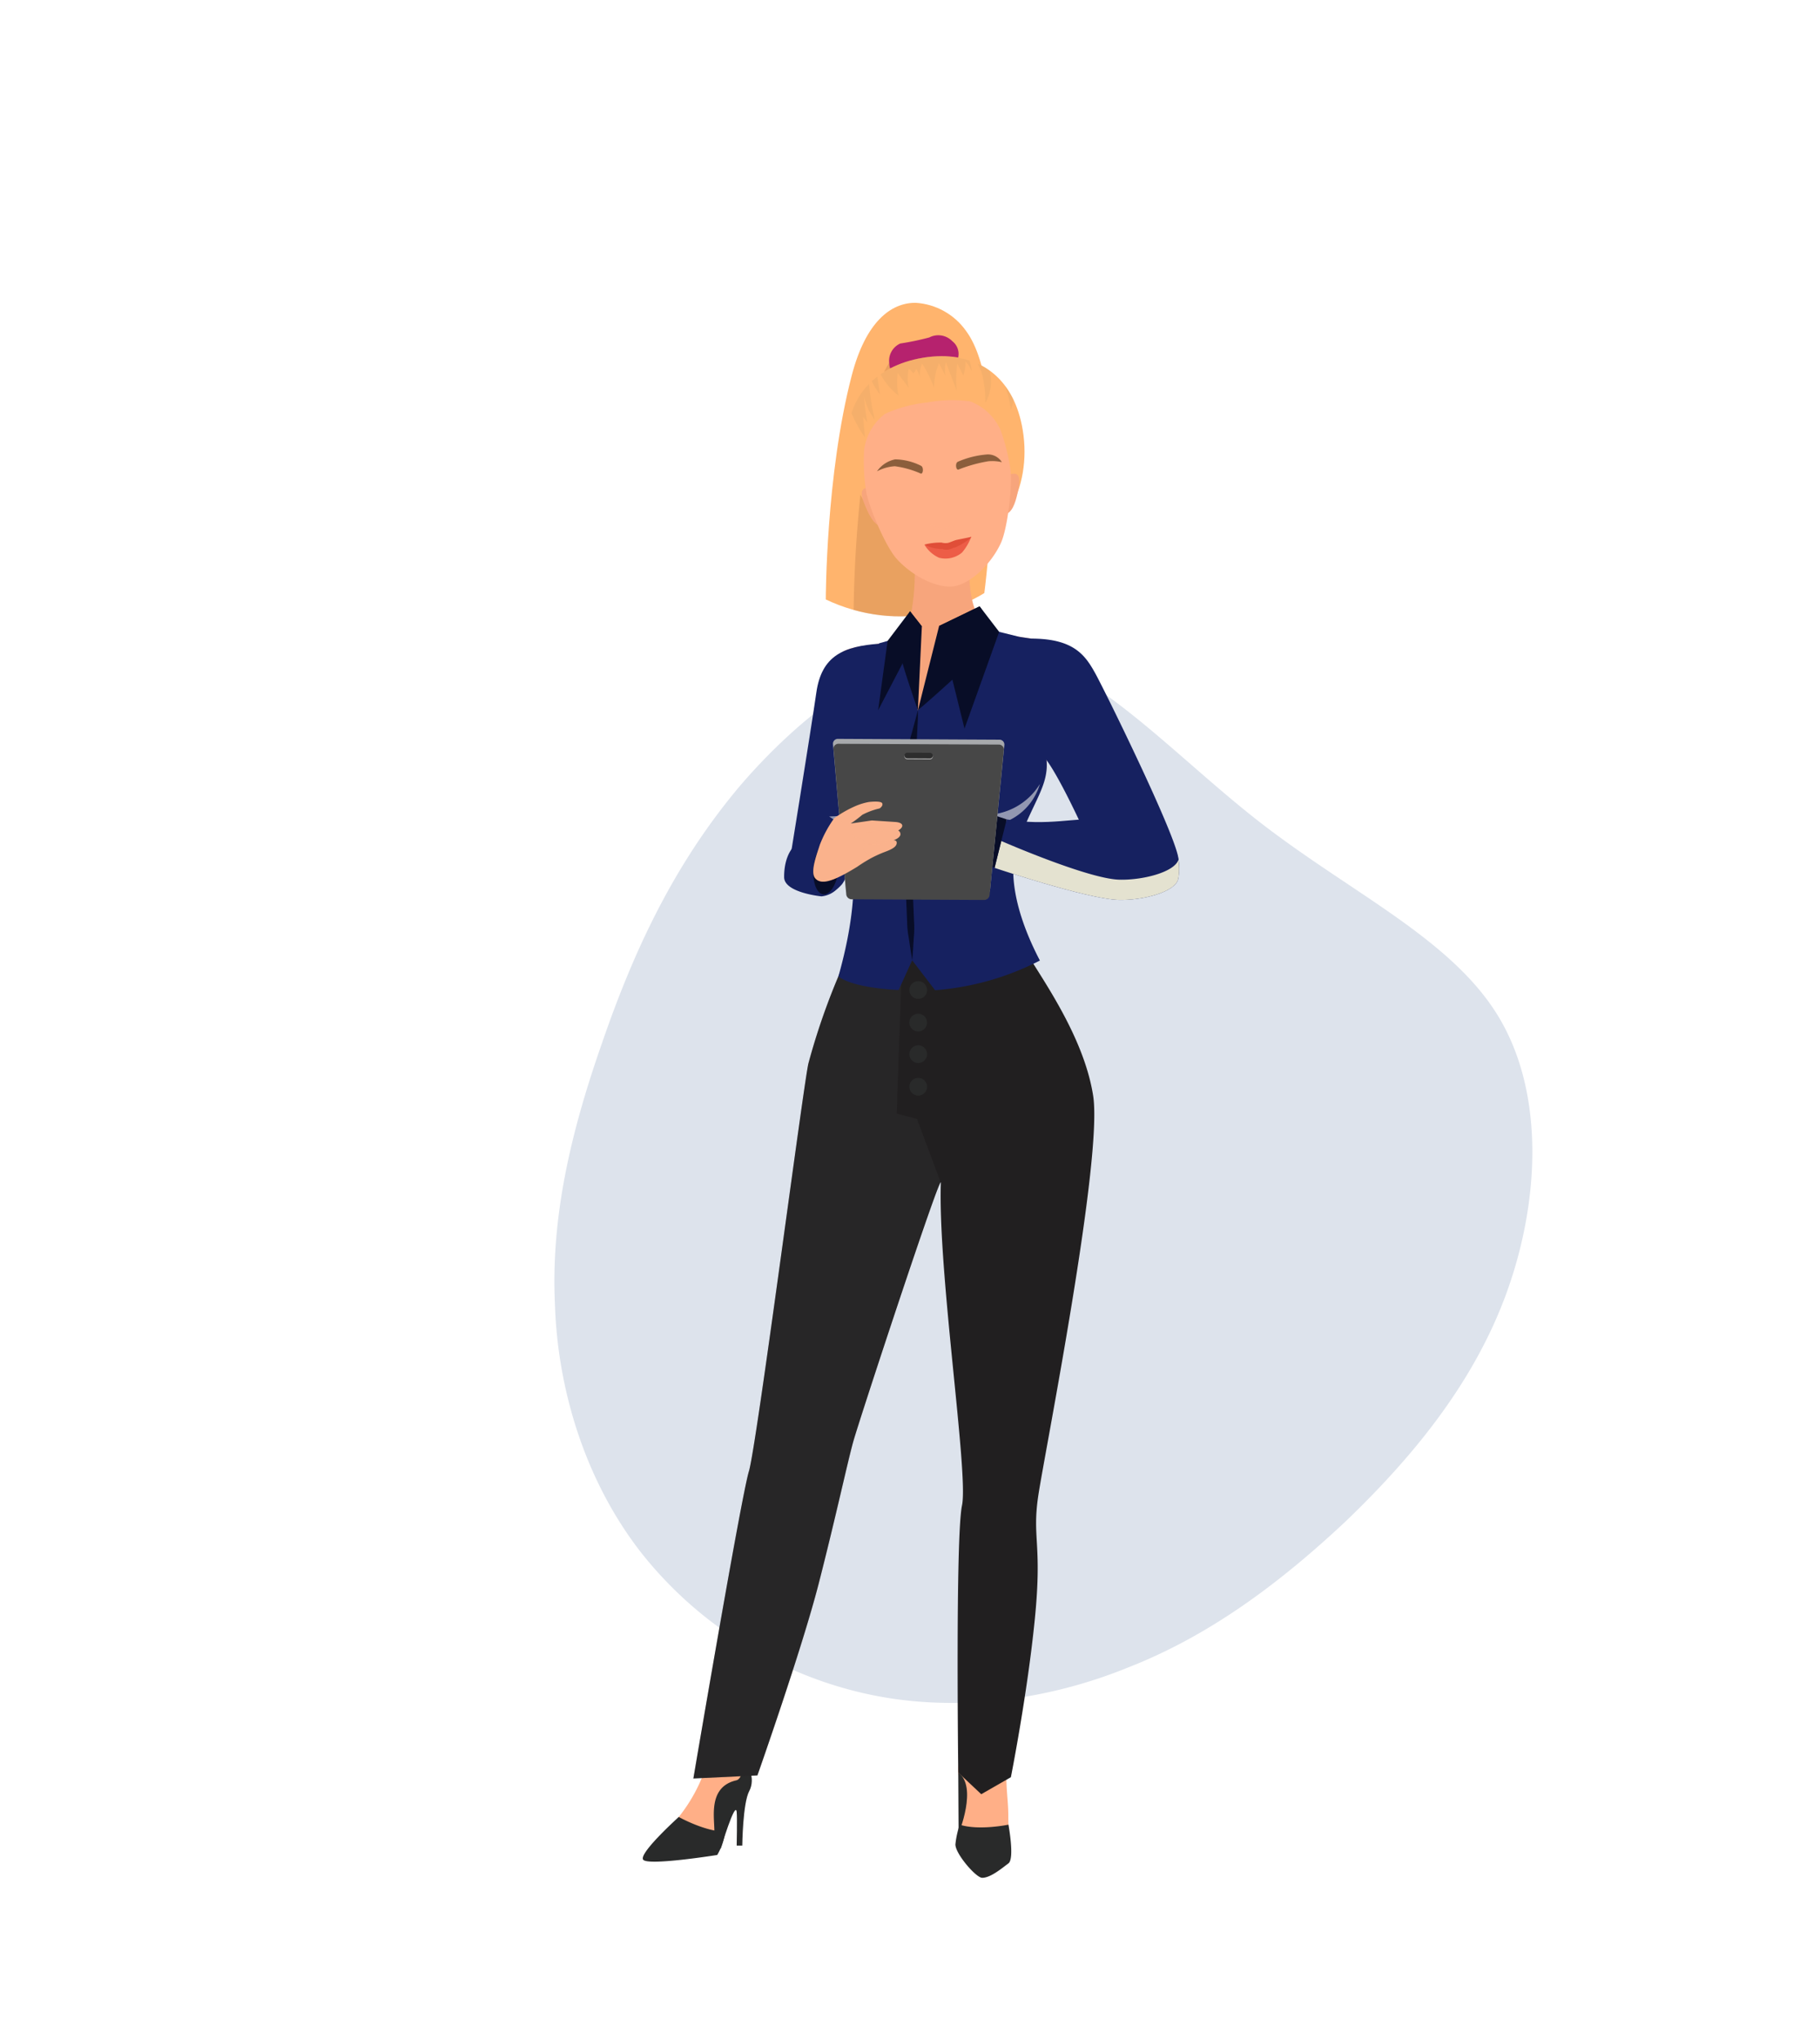<svg xmlns="http://www.w3.org/2000/svg" xmlns:xlink="http://www.w3.org/1999/xlink" width="232" height="260" viewBox="0 0 232 260">
  <defs>
    <clipPath id="clip-path">
      <rect id="Rechteck_182" data-name="Rechteck 182" width="68.384" height="200.76" fill="none"/>
    </clipPath>
    <clipPath id="clip-path-2">
      <path id="Pfad_723" data-name="Pfad 723" d="M59.061,0c-3.068.023-6.273,2.39-8.069,9.289-3.3,12.664-3.3,28.522-3.3,28.522a22.023,22.023,0,0,0,14.229,1.633A20.237,20.237,0,0,0,67.9,37s3.424-25.668-2.339-33.43A8.511,8.511,0,0,0,59.156,0Z" transform="translate(-47.692)" fill="none"/>
    </clipPath>
    <linearGradient id="linear-gradient" x1="-0.987" y1="4.861" x2="-0.967" y2="4.861" gradientUnits="objectBoundingBox">
      <stop offset="0" stop-color="#b5743f"/>
      <stop offset="0.005" stop-color="#b5743f"/>
      <stop offset="1" stop-color="#ffb46d"/>
    </linearGradient>
    <clipPath id="clip-path-4">
      <rect id="Rechteck_168" data-name="Rechteck 168" width="14.968" height="34.742" fill="none"/>
    </clipPath>
    <clipPath id="clip-path-5">
      <path id="Pfad_724" data-name="Pfad 724" d="M54.94,44.618a161.889,161.889,0,0,1,2.308-25.1C59.577,7.53,65.266,10,67.541,14.106c3.343,6.032,2.313,23.473,1.836,29.538a21.843,21.843,0,0,1-3.753,1.279,21.331,21.331,0,0,1-10.684-.3" transform="translate(-54.94 -10.725)" fill="none"/>
    </clipPath>
    <linearGradient id="linear-gradient-2" x1="-1.685" y1="5.174" x2="-1.655" y2="5.174" gradientUnits="objectBoundingBox">
      <stop offset="0" stop-color="#ffb46d"/>
      <stop offset="0.995" stop-color="#b5743f"/>
      <stop offset="1" stop-color="#b5743f"/>
    </linearGradient>
    <clipPath id="clip-path-6">
      <rect id="Rechteck_169" data-name="Rechteck 169" width="9.239" height="8.649" fill="none"/>
    </clipPath>
    <clipPath id="clip-path-7">
      <rect id="Rechteck_170" data-name="Rechteck 170" width="31.525" height="106.274" fill="none"/>
    </clipPath>
    <clipPath id="clip-path-8">
      <rect id="Rechteck_171" data-name="Rechteck 171" width="14.272" height="5.373" fill="none"/>
    </clipPath>
    <clipPath id="clip-path-9">
      <rect id="Rechteck_172" data-name="Rechteck 172" width="10.297" height="5.614" fill="none"/>
    </clipPath>
    <clipPath id="clip-path-10">
      <path id="Pfad_746" data-name="Pfad 746" d="M62.933,14.114c-6.114,1.017-10.657,5.371-9.407,12.879s7.219,12.768,13.333,11.75,10.058-7.929,8.809-15.436c-1.082-6.5-5.254-9.4-10.323-9.4a14.707,14.707,0,0,0-2.412.206" transform="translate(-53.318 -13.908)" fill="none"/>
    </clipPath>
    <linearGradient id="linear-gradient-3" x1="-0.808" y1="6.626" x2="-0.791" y2="6.626" xlink:href="#linear-gradient"/>
    <clipPath id="clip-path-12">
      <rect id="Rechteck_175" data-name="Rechteck 175" width="20.656" height="10.349" fill="none"/>
    </clipPath>
    <clipPath id="clip-path-13">
      <rect id="Rechteck_176" data-name="Rechteck 176" width="3.49" height="1.746" fill="none"/>
    </clipPath>
    <clipPath id="clip-path-14">
      <rect id="Rechteck_177" data-name="Rechteck 177" width="23.54" height="7.514" fill="none"/>
    </clipPath>
    <clipPath id="clip-path-15">
      <rect id="Rechteck_178" data-name="Rechteck 178" width="7.253" height="8.298" fill="none"/>
    </clipPath>
    <clipPath id="clip-path-16">
      <rect id="Rechteck_179" data-name="Rechteck 179" width="4.234" height="0.456" fill="none"/>
    </clipPath>
    <clipPath id="clip-path-17">
      <rect id="Rechteck_180" data-name="Rechteck 180" width="3.548" height="0.508" fill="none"/>
    </clipPath>
  </defs>
  <g id="Gruppe_1245" data-name="Gruppe 1245" transform="translate(2682 -2850)">
    <rect id="Rechteck_1230" data-name="Rechteck 1230" width="232" height="260" transform="translate(-2682 2850)" fill="rgba(255,255,255,0)"/>
    <path id="Pfad_780" data-name="Pfad 780" d="M57.382-19.978C68.967-11.026,81.606-5.233,87.575,4.6s5.266,23.7,1.053,35.284S76.516,60.946,68.09,69.021c-8.426,7.9-17.379,14.57-27.736,18.607C30,91.841,18.06,93.421,7,90.964A50.513,50.513,0,0,1-21.612,73.059C-28.634,64.106-32.32,52.52-32.671,41.286-33.2,30.051-30.565,19.167-26.7,8.108c3.862-11.235,8.953-22.645,17.73-33C-.2-35.075,12.268-44.2,23.678-42.623,35.263-41.219,45.8-28.931,57.382-19.978Z" transform="translate(-2578.591 2974.931)" fill="#dde3ec"/>
    <g id="Gruppe_318" data-name="Gruppe 318" transform="translate(-2600.061 2888.597)">
      <g id="Gruppe_317" data-name="Gruppe 317" clip-path="url(#clip-path)">
        <g id="Gruppe_275" data-name="Gruppe 275" transform="translate(23.327)">
          <g id="Gruppe_274" data-name="Gruppe 274" clip-path="url(#clip-path-2)">
            <rect id="Rechteck_166" data-name="Rechteck 166" width="23.629" height="41.3" transform="translate(0)" fill="url(#linear-gradient)"/>
          </g>
        </g>
        <g id="Gruppe_294" data-name="Gruppe 294">
          <g id="Gruppe_293" data-name="Gruppe 293" clip-path="url(#clip-path)">
            <g id="Gruppe_280" data-name="Gruppe 280" transform="translate(26.872 5.246)" opacity="0.3" style="mix-blend-mode: multiply;isolation: isolate">
              <g id="Gruppe_279" data-name="Gruppe 279">
                <g id="Gruppe_278" data-name="Gruppe 278" clip-path="url(#clip-path-4)">
                  <g id="Gruppe_277" data-name="Gruppe 277" transform="translate(0 0)">
                    <g id="Gruppe_276" data-name="Gruppe 276" clip-path="url(#clip-path-5)">
                      <rect id="Rechteck_167" data-name="Rechteck 167" width="15.944" height="38.407" transform="translate(0 -3.195)" fill="url(#linear-gradient-2)"/>
                    </g>
                  </g>
                </g>
              </g>
            </g>
            <path id="Pfad_725" data-name="Pfad 725" d="M49.636,123.753c2.576-5.283,3.759-14.648,1.7-19.682s-5.329-8.655-2.746-14.189c1.6-3.433-1.145-9.384,1.6-10.528s7.121-.228,8.037-3.2a28.831,28.831,0,0,0,.779-7.526L65.932,69c.078,6.785,2.11,7.836,5.772,8.522s8.828.7,9.744,4.586-5.077,15.354-5.717,9.018c0,0-.093-.713.092,2.416.19,3.2-2.746,5.264-4.806,10.985a12.637,12.637,0,0,0,1.774,12.556s-.231,11.591-4.97,15.92c-3.488,3.187-18.491-8.624-18.185-9.252" transform="translate(-24.337 -35.059)" fill="#f7a57c"/>
            <g id="Gruppe_283" data-name="Gruppe 283" transform="translate(34.266 33.566)" opacity="0.3" style="mix-blend-mode: multiply;isolation: isolate">
              <g id="Gruppe_282" data-name="Gruppe 282">
                <g id="Gruppe_281" data-name="Gruppe 281" clip-path="url(#clip-path-6)">
                  <path id="Pfad_726" data-name="Pfad 726" d="M77.386,69c.044,3.8.7,5.8,1.91,6.943a6.928,6.928,0,0,1-4.719,1.28,7.833,7.833,0,0,1-4.52-2.677,33.638,33.638,0,0,0,.4-5.922Z" transform="translate(-70.057 -68.624)" fill="#f7a57c"/>
                </g>
              </g>
            </g>
            <path id="Pfad_727" data-name="Pfad 727" d="M49.371,88.829c-4.662.321-7.451,1.533-8.121,6.235s-3.807,24.046-3.807,24.046,4.4,3.431,7.035.435c1.339-1.52,5.033-13.823,4.991-15.458s-.1-15.259-.1-15.259" transform="translate(-19.129 -45.381)" fill="#162160"/>
            <path id="Pfad_728" data-name="Pfad 728" d="M75.347,165.018a1.56,1.56,0,0,1-.576.179,2.971,2.971,0,0,1-.59.039.613.613,0,0,1-.437-.154.656.656,0,0,1-.1-.325l-.138.156c.222-.114.269-.292.379-.425l-.019-.048c-.207-.012-.39.085-.5.073l-.1-.012-.041.168a.839.839,0,0,0-.054.409.6.6,0,0,0,.258.409,1.131,1.131,0,0,0,.763.108,2.52,2.52,0,0,0,.637-.185,1.685,1.685,0,0,0,.545-.354Z" transform="translate(-37.379 -84.009)" fill="#ffaf87"/>
            <path id="Pfad_729" data-name="Pfad 729" d="M20.939,381.848c1.6-1.366,2.43,1.188,1.6,2.731s-.889,6.947-.889,6.947h-.712s.076-3.5,0-4.275c-.158-1.59-2.049,4.711-2.049,4.711l-.86-1.683-.475-2.4.475-2.9Z" transform="translate(-8.969 -194.881)" fill="#292a2a"/>
            <path id="Pfad_730" data-name="Pfad 730" d="M10.944,371.117c.675-3.02,5.488-6.349,4.725-3.269s-.215,7.467-1.579,7.785c-4.082.95-2.471,5.794-2.85,7.065-.489,1.642-5.308,2.941-6.531,2.435-1.288-.536.486-2.79,2.054-4.831a20.6,20.6,0,0,0,4.181-9.185" transform="translate(-2.18 -187.3)" fill="#ffaf87"/>
            <path id="Pfad_731" data-name="Pfad 731" d="M10.506,396.454c-2.561.02-5.922-1.863-5.922-1.863s-5.13,4.625-4.537,5.443,9.443-.6,9.443-.6a7.876,7.876,0,0,0,1.015-2.983" transform="translate(0 -201.59)" fill="#292a2a"/>
            <path id="Pfad_732" data-name="Pfad 732" d="M88.469,342.966c.261-3.082.8-4.937,2.773-11.073l-3.069-21.286c-.789,4.354-4.144,24.345-4.342,27.511s-1.857,6.53-1.637,7.912a26.325,26.325,0,0,1,.043,7.758,4.1,4.1,0,0,0,1.052,3.381c.609.745,3.066.389,4.383.273,1.389-.124.9-3.291.9-5.866s-.492-3.958-.1-8.609" transform="translate(-41.981 -158.683)" fill="#ffaf87"/>
            <path id="Pfad_733" data-name="Pfad 733" d="M82.025,396.6c2.437.787,6.209,0,6.209,0s.811,4.329,0,4.933-2.271,1.841-3.343,1.841c-.8,0-3.5-3.152-3.413-4.3a11.365,11.365,0,0,1,.546-2.47" transform="translate(-41.625 -202.618)" fill="#292a2a"/>
            <path id="Pfad_734" data-name="Pfad 734" d="M82.216,383.028c2.511,1.8.043,7.757.043,7.757Z" transform="translate(-42.003 -195.682)" fill="#292a2a"/>
            <path id="Pfad_735" data-name="Pfad 735" d="M54.357,163.665c-.283,1.747,8.261,11.239,9.789,21.028,1.258,8.058-6.128,45.274-6.977,50.843s.5,6.089-.446,15.718-3.065,20.29-3.065,20.29l-3.776,2.169-2.932-2.753s-.372-30,.478-34.06-3.078-29.606-2.7-41.123c.049-1.509-10.42,30.3-11.175,33.034s-2.242,9.675-4.4,18.08-7.807,24.429-7.807,24.429l-8.163.389s6.1-35.963,7.08-39.151,7.05-50.091,7.6-52.048a85.739,85.739,0,0,1,5.541-14.88Z" transform="translate(-6.737 -83.614)" fill="#211f20"/>
            <g id="Gruppe_286" data-name="Gruppe 286" transform="translate(6.45 81.822)" opacity="0.2" style="mix-blend-mode: multiply;isolation: isolate">
              <g id="Gruppe_285" data-name="Gruppe 285">
                <g id="Gruppe_284" data-name="Gruppe 284" clip-path="url(#clip-path-7)">
                  <path id="Pfad_736" data-name="Pfad 736" d="M13.187,273.557s6.1-35.963,7.08-39.151,7.05-50.091,7.6-52.048a85.736,85.736,0,0,1,5.541-14.881l6.448-.194L39.1,188.811l2.586.67,3.029,8.1c-.518-.08-10.418,30.4-11.157,33.08-.755,2.738-2.242,9.675-4.4,18.08s-7.807,24.43-7.807,24.43Z" transform="translate(-13.187 -167.283)" fill="#414042"/>
                </g>
              </g>
            </g>
            <path id="Pfad_737" data-name="Pfad 737" d="M54.42,162.521l20.971-1.348c.484,0-.69-2.715-.69-2.715l-.4-.876L55.665,158.93c-.483,0-1.728,3.591-1.244,3.591" transform="translate(-27.746 -80.506)" fill="#292a2a"/>
            <path id="Pfad_738" data-name="Pfad 738" d="M70.6,204.239h0a1.127,1.127,0,1,0-1.126-1.126,1.126,1.126,0,0,0,1.126,1.126" transform="translate(-35.491 -103.191)" fill="#292a2a"/>
            <path id="Pfad_739" data-name="Pfad 739" d="M70.6,195.751h0a1.127,1.127,0,1,0-1.126-1.126,1.126,1.126,0,0,0,1.126,1.126" transform="translate(-35.491 -98.855)" fill="#292a2a"/>
            <path id="Pfad_740" data-name="Pfad 740" d="M70.6,187.524h0A1.127,1.127,0,1,0,69.47,186.4a1.126,1.126,0,0,0,1.126,1.126" transform="translate(-35.491 -94.652)" fill="#292a2a"/>
            <path id="Pfad_741" data-name="Pfad 741" d="M70.6,179.036h0a1.127,1.127,0,1,0-1.126-1.126,1.126,1.126,0,0,0,1.126,1.126" transform="translate(-35.491 -90.315)" fill="#292a2a"/>
            <path id="Pfad_742" data-name="Pfad 742" d="M44.266,100.647c3.288-3.106,7.94-13.547,7.94-13.547h0c.437-.089,2.283-.662,2.661-.817l2.269,9.359,9.982-10.09,2.92.723c.484.079,1.01.155,1.563.234l.043.007s-1.973,5.312-.777,9.9a6.89,6.89,0,0,0,2.6,3.363c-.011.569.033,1.418.092,2.416.19,3.2-1.782,5.149-3.842,10.87-.527,1.463-1.319,6.244,2.976,14.479a35,35,0,0,1-13.361,3.783l-2.92-3.814L54.689,131.3c-3.389-.174-6.294-.714-7.686-1.717,3.979-14.016.61-19.18.61-19.18-4.548-2.031-5.408-7.81-3.348-9.755" transform="translate(-22.074 -43.707)" fill="#162160"/>
            <g id="Gruppe_289" data-name="Gruppe 289" transform="translate(36.348 61.322)" opacity="0.6" style="mix-blend-mode: multiply;isolation: isolate">
              <g id="Gruppe_288" data-name="Gruppe 288">
                <g id="Gruppe_287" data-name="Gruppe 287" clip-path="url(#clip-path-8)">
                  <path id="Pfad_743" data-name="Pfad 743" d="M81.45,129.319a8.2,8.2,0,0,0,7.135-3.945,7.426,7.426,0,0,1-14.272,0,8.2,8.2,0,0,0,7.137,3.947" transform="translate(-74.313 -125.372)" fill="#e5e6e7"/>
                </g>
              </g>
            </g>
            <g id="Gruppe_292" data-name="Gruppe 292" transform="translate(23.759 61.323)" opacity="0.6" style="mix-blend-mode: multiply;isolation: isolate">
              <g id="Gruppe_291" data-name="Gruppe 291">
                <g id="Gruppe_290" data-name="Gruppe 290" clip-path="url(#clip-path-9)">
                  <path id="Pfad_744" data-name="Pfad 744" d="M58.872,125.375c-.742,3.064-5.685,6.573-8.517,5.371l-1.781-1.222c3.435,0,8.789-1.8,10.3-4.149" transform="translate(-48.575 -125.375)" fill="#e5e6e7"/>
                </g>
              </g>
            </g>
            <path id="Pfad_745" data-name="Pfad 745" d="M72.244,12.491a2.059,2.059,0,0,0,.013-3.266,2.49,2.49,0,0,0-2.933-.477,34.373,34.373,0,0,1-3.7.771,2.41,2.41,0,0,0-1.4,2.544A2.086,2.086,0,0,0,66.547,14.1a5.122,5.122,0,0,0,2.28-.564c.809-.441,2.7-.513,3.416-1.04" transform="translate(-32.802 -4.332)" fill="#b6226e"/>
          </g>
        </g>
        <g id="Gruppe_296" data-name="Gruppe 296" transform="translate(26.079 6.803)">
          <g id="Gruppe_295" data-name="Gruppe 295" clip-path="url(#clip-path-10)">
            <rect id="Rechteck_174" data-name="Rechteck 174" width="28.552" height="29.549" transform="matrix(0.986, -0.164, 0.164, 0.986, -5.23, 0.698)" fill="url(#linear-gradient-3)"/>
          </g>
        </g>
        <g id="Gruppe_316" data-name="Gruppe 316">
          <g id="Gruppe_315" data-name="Gruppe 315" clip-path="url(#clip-path)">
            <g id="Gruppe_299" data-name="Gruppe 299" transform="translate(26.601 6.807)" opacity="0.3" style="mix-blend-mode: screen;isolation: isolate">
              <g id="Gruppe_298" data-name="Gruppe 298">
                <g id="Gruppe_297" data-name="Gruppe 297" clip-path="url(#clip-path-12)">
                  <path id="Pfad_747" data-name="Pfad 747" d="M55.983,22.739a32.224,32.224,0,0,0,.43,3.3l-.534-.674q.11,1.292.221,2.584a16.817,16.817,0,0,1-1.715-3.094,9.352,9.352,0,0,1,2.246-3.731,30.034,30.034,0,0,0,.725,4.578,7.624,7.624,0,0,1-1.373-2.96" transform="translate(-54.385 -17.597)" fill="#dfa664"/>
                  <path id="Pfad_748" data-name="Pfad 748" d="M95.194,24.725a18.539,18.539,0,0,0-.725-3.015,10.629,10.629,0,0,1,1.05,1.754,8.053,8.053,0,0,1-.325,1.261" transform="translate(-74.863 -17.898)" fill="#dfa664"/>
                  <path id="Pfad_749" data-name="Pfad 749" d="M60.4,19.215q.159,1.139.319,2.277a9.048,9.048,0,0,1-1.038-1.671c.23-.212.469-.415.719-.607" transform="translate(-57.093 -16.623)" fill="#dfa664"/>
                  <path id="Pfad_750" data-name="Pfad 750" d="M66.969,16.631a2.692,2.692,0,0,0-.494-1.1,1,1,0,0,1-.335.55l-.572-.58a5.732,5.732,0,0,0-.036,2.426l-1.386-1.841a7.64,7.64,0,0,0,.112,2.867,8.857,8.857,0,0,1-2.31-2.724,13.216,13.216,0,0,1,5.394-2.108,12.517,12.517,0,0,1,5.957.344,5.957,5.957,0,0,1,.28,1.36,3.765,3.765,0,0,0-.791-1.218,4.928,4.928,0,0,1-.287,1.776q-.377-.755-.755-1.508a14.818,14.818,0,0,0-.083,3.448l-1.376-3.607a4.459,4.459,0,0,0-.074,1.657l-.806-1.546a7.8,7.8,0,0,0-.626,3.133,16.287,16.287,0,0,0-1.513-3.087,3.15,3.15,0,0,0-.3,1.761" transform="translate(-58.249 -13.916)" fill="#dfa664"/>
                  <path id="Pfad_751" data-name="Pfad 751" d="M87.789,17.1a6.152,6.152,0,0,0-.55-1.254,9.148,9.148,0,0,1,1.542.9,5.423,5.423,0,0,1-.546,4.1,14.635,14.635,0,0,0-.446-3.748" transform="translate(-71.17 -14.903)" fill="#dfa664"/>
                </g>
              </g>
            </g>
            <path id="Pfad_752" data-name="Pfad 752" d="M93.778,44.528c1.048-.152.94,1.057.635,2.444-.292,1.325-.711,2.639-1.761,2.792s-1.067-.981-1.336-2.342,1.412-2.742,2.462-2.894" transform="translate(-46.637 -22.742)" fill="#f7a57c"/>
            <path id="Pfad_753" data-name="Pfad 753" d="M57.747,48.24c1.059-.054,2.975.975,2.975,2.363s.2,2.5-.858,2.556S58.139,52,57.6,50.76c-.567-1.3-.908-2.467.15-2.52" transform="translate(-29.151 -24.644)" fill="#f7a57c"/>
            <path id="Pfad_754" data-name="Pfad 754" d="M57.6,31.749a6.925,6.925,0,0,1,2.665-4.64,17.457,17.457,0,0,1,5.205-1.43l.242-.035a17.446,17.446,0,0,1,5.4-.13,6.925,6.925,0,0,1,3.888,3.677,25.15,25.15,0,0,1,1.251,4.981c.28,1.875-.314,7.463-1.223,9.427-1.2,2.591-3.761,5.115-5.948,5.485l-.079.012c-2.2.274-5.379-1.405-7.275-3.542-1.437-1.618-3.614-6.8-3.885-8.675a25.159,25.159,0,0,1-.236-5.13" transform="translate(-29.393 -12.954)" fill="#ffaf87"/>
            <g id="Gruppe_302" data-name="Gruppe 302" transform="translate(36.499 27.519)" opacity="0.4" style="mix-blend-mode: multiply;isolation: isolate">
              <g id="Gruppe_301" data-name="Gruppe 301">
                <g id="Gruppe_300" data-name="Gruppe 300" clip-path="url(#clip-path-13)">
                  <path id="Pfad_755" data-name="Pfad 755" d="M78.112,56.263a5.656,5.656,0,0,1-.471.512,1.641,1.641,0,0,1-2.421.356,5.908,5.908,0,0,1-.6-.354,1.929,1.929,0,0,0,.426.587,2.425,2.425,0,0,0,.617.446,1.8,1.8,0,0,0,.921.2,2.055,2.055,0,0,0,1.287-1.056,1.923,1.923,0,0,0,.239-.685" transform="translate(-74.622 -56.263)" fill="#ffaf87"/>
                </g>
              </g>
            </g>
            <path id="Pfad_756" data-name="Pfad 756" d="M81.846,40.46c-.358.208-.2,1.127.116.977a18.8,18.8,0,0,1,3.783-1.052,5.4,5.4,0,0,1,1.732.116,2.071,2.071,0,0,0-1.836-.988,11.578,11.578,0,0,0-3.8.946" transform="translate(-41.709 -20.187)" fill="#8b5e3c"/>
            <path id="Pfad_757" data-name="Pfad 757" d="M66.648,41.615c.372.184.271,1.112-.051.983a12.048,12.048,0,0,0-3.292-.93,5.677,5.677,0,0,0-2.272.648,3.709,3.709,0,0,1,2.318-1.523,7.6,7.6,0,0,1,3.3.822" transform="translate(-31.18 -20.838)" fill="#8b5e3c"/>
            <path id="Pfad_758" data-name="Pfad 758" d="M79.365,60.989a4.686,4.686,0,0,1-1.618.816,5.151,5.151,0,0,1-2.549.444,6.925,6.925,0,0,1-1.8-.266,4.171,4.171,0,0,0,1.867,1.672,3.275,3.275,0,0,0,2.922-.661,6.41,6.41,0,0,0,1.173-2.006" transform="translate(-37.499 -31.158)" fill="#ed5d47"/>
            <path id="Pfad_759" data-name="Pfad 759" d="M73.4,61.984a5.13,5.13,0,0,0,2.309.569,1.652,1.652,0,0,0,1.359-.169c.329.07,2.431-1.222,2.295-1.4.021.023-1.487.314-1.886.4-.3.069-.788.312-1.076.376a1.832,1.832,0,0,1-.818-.042,8.2,8.2,0,0,0-2.182.258m3.153-.236-.008,0c-.041.01-.022.005.008,0" transform="translate(-37.497 -31.158)" fill="#e04e38"/>
            <path id="Pfad_760" data-name="Pfad 760" d="M81.676,82.253,79.565,79.1,74.4,81.6,71.7,92.343s4.71-4.041,6.853-6.267a25.609,25.609,0,0,0,3.128-3.822" transform="translate(-36.628 -40.409)" fill="#080d27"/>
            <path id="Pfad_761" data-name="Pfad 761" d="M69.307,93l.506-10.691L68.3,80.389l-1.263,3.256a11.554,11.554,0,0,0,.384,3.614C67.944,89.072,69.307,93,69.307,93" transform="translate(-34.24 -41.069)" fill="#080d27"/>
            <path id="Pfad_762" data-name="Pfad 762" d="M77.223,81.6l3.239,13.08L84.88,82.348,82.389,79.1Z" transform="translate(-39.452 -40.409)" fill="#080d27"/>
            <path id="Pfad_763" data-name="Pfad 763" d="M66.908,82.312,61.335,93l1.207-8.839L65.4,80.388Z" transform="translate(-31.335 -41.069)" fill="#080d27"/>
            <path id="Pfad_764" data-name="Pfad 764" d="M69.6,106.179l-.357,1.338c-.114.424-.252.938-.411,1.528a11.771,11.771,0,0,0-.451,2c-.253,1.479-.583,3.21-.73,5.116a21.589,21.589,0,0,0-.014,2.941c.041.984.083,1.983.125,2.982.168,4,.336,7.994.462,10.992a11.761,11.761,0,0,0,.2,2.041c.09.606.168,1.134.232,1.57l.222,1.367.106-1.381c.027-.439.061-.972.1-1.584a11.776,11.776,0,0,0,.024-2.05c-.126-3-.294-6.994-.462-10.991-.042-1-.084-2-.125-2.982a20.675,20.675,0,0,1,.012-2.837c.141-1.836.466-3.551.719-5.029a10.735,10.735,0,0,0,.246-2.038c.032-.614.06-1.149.083-1.59.035-.882.024-1.386.024-1.386" transform="translate(-34.532 -54.245)" fill="#080d27"/>
            <path id="Pfad_765" data-name="Pfad 765" d="M41.756,139.329c-3.654-.507-4.944,2.247-4.919,5.041.017,1.981,4.764,2.436,4.764,2.436a3.288,3.288,0,0,0,2.043-1c1.044-.977,1.465-6.014-1.888-6.48" transform="translate(-18.819 -71.149)" fill="#162160"/>
            <path id="Pfad_766" data-name="Pfad 766" d="M44.469,143.763c-.19,1.827.365,3.382,1.241,3.474s1.74-1.316,1.931-3.143-.365-3.382-1.241-3.473-1.74,1.316-1.931,3.143" transform="translate(-22.699 -71.838)" fill="#080d27"/>
            <path id="Pfad_767" data-name="Pfad 767" d="M98.723,87.508c5.417,0,6.881,2.135,8.157,4.449S117.5,113.276,117.473,115.7s-9.375,2.287-9.375,2.287-6.023-14.259-8.286-15.935-4.232-6.387-3.278-9.7a37.324,37.324,0,0,1,2.189-4.843" transform="translate(-49.191 -44.706)" fill="#162160"/>
            <path id="Pfad_768" data-name="Pfad 768" d="M106.522,134.378c-4.751-.136-8.116,1.007-13.3.112l-1.549,6.177s11.792,3.969,15.8,4.085c3.05.089,7.3-1,7.614-2.692.738-4.018-1.716-7.485-8.57-7.683" transform="translate(-46.834 -68.645)" fill="#162160"/>
            <path id="Pfad_769" data-name="Pfad 769" d="M125.031,134.26l.067.01-.067-.01" transform="translate(-63.876 -68.591)" fill="#088bbf"/>
            <g id="Gruppe_305" data-name="Gruppe 305" transform="translate(44.839 68.599)" style="mix-blend-mode: multiply;isolation: isolate">
              <g id="Gruppe_304" data-name="Gruppe 304">
                <g id="Gruppe_303" data-name="Gruppe 303" clip-path="url(#clip-path-14)">
                  <path id="Pfad_770" data-name="Pfad 770" d="M115.116,142.644c-.537,1.6-4.608,2.621-7.562,2.536-4.013-.116-15.022-4.93-15.022-4.93l-.858,3.423s11.792,3.969,15.8,4.086c3.05.089,7.3-1,7.614-2.692a6.8,6.8,0,0,0,.023-2.423" transform="translate(-91.673 -140.25)" fill="#e4e2d0"/>
                </g>
              </g>
            </g>
            <path id="Pfad_771" data-name="Pfad 771" d="M91.242,134.069l-1.6-.528L87.8,139.13l1.9,1.116Z" transform="translate(-44.854 -68.224)" fill="#080d27"/>
            <path id="Pfad_772" data-name="Pfad 772" d="M51.2,132.828a.7.7,0,0,0,.717.588l16.94.087a.707.707,0,0,0,.722-.581l1.829-18.5a.622.622,0,0,0-.649-.676l-20.544-.105a.623.623,0,0,0-.655.67Z" transform="translate(-25.318 -58.059)" fill="#a7a9ac"/>
            <path id="Pfad_773" data-name="Pfad 773" d="M51.33,134.146a.7.7,0,0,0,.712.59l16.828.086a.7.7,0,0,0,.718-.583l1.819-18.546a.621.621,0,0,0-.645-.678l-20.41-.1a.622.622,0,0,0-.651.672Z" transform="translate(-25.39 -58.705)" fill="#474747"/>
            <path id="Pfad_774" data-name="Pfad 774" d="M68.192,117.833a.37.37,0,0,0,.376.362l2.855.015a.361.361,0,1,0,0-.721l-2.854-.014a.369.369,0,0,0-.38.359" transform="translate(-34.838 -60.015)" fill="#b0b0b0"/>
            <path id="Pfad_775" data-name="Pfad 775" d="M68.192,117.6a.37.37,0,0,0,.376.362l2.855.015a.361.361,0,1,0,0-.721l-2.854-.015a.37.37,0,0,0-.38.359" transform="translate(-34.838 -59.896)" fill="#2d2d2d"/>
            <path id="Pfad_776" data-name="Pfad 776" d="M47.1,132.11a14.418,14.418,0,0,0-1.823,3.359c-.315,1.036-1.3,3.467-.595,4.292.893,1.047,2.8.057,5.31-1.447a15.737,15.737,0,0,1,3.568-1.917c.992-.365,1.578-.718,1.5-1.241-.038-.262-.392-.245-.392-.245s.965-.322.867-.843a.489.489,0,0,0-.287-.4s.579-.3.521-.663-.8-.417-.8-.417l-3.075-.2-2.691.393a15.837,15.837,0,0,0,1.474-1.111,8.987,8.987,0,0,1,2.211-.816s.493-.32.326-.661-1.683-.16-1.683-.16a7.754,7.754,0,0,0-1.736.527A13.962,13.962,0,0,0,47.1,132.11" transform="translate(-22.698 -66.407)" fill="#fab28c"/>
            <g id="Gruppe_308" data-name="Gruppe 308" transform="translate(21.723 65.431)" opacity="0.3" style="mix-blend-mode: multiply;isolation: isolate">
              <g id="Gruppe_307" data-name="Gruppe 307">
                <g id="Gruppe_306" data-name="Gruppe 306" clip-path="url(#clip-path-15)">
                  <path id="Pfad_777" data-name="Pfad 777" d="M49.979,140.249c.533-.319,1.047-.676,1.629-1.014a.573.573,0,0,0,.035-.387c-.109-.253-.6-.388-.741-.758s.225-.772.018-1.179c-.31-.611-1.339-.155-1.437-.676-.061-.325.113-.613-.253-1.062s-.713-.091-.988-.347.03-1.24-.865-1.022a2.078,2.078,0,0,0-.216.175,3.111,3.111,0,0,0-.3.384c-.547.876-1.575,2.988-1.6,3.036l0,0c-.3,1.041-1.323,3.49-.6,4.292.447.493.805.456,2.28.143a15.134,15.134,0,0,0,3.031-1.591" transform="translate(-44.412 -133.773)" fill="#fab28c"/>
                </g>
              </g>
            </g>
            <g id="Gruppe_311" data-name="Gruppe 311" transform="translate(28.191 67.077)" opacity="0.3" style="mix-blend-mode: multiply;isolation: isolate">
              <g id="Gruppe_310" data-name="Gruppe 310">
                <g id="Gruppe_309" data-name="Gruppe 309" clip-path="url(#clip-path-16)">
                  <path id="Pfad_778" data-name="Pfad 778" d="M61.871,137.139l-2.677.158-1.557.285,2.1.013Z" transform="translate(-57.637 -137.139)" fill="#fab28c"/>
                </g>
              </g>
            </g>
            <g id="Gruppe_314" data-name="Gruppe 314" transform="translate(28.45 68.504)" opacity="0.3" style="mix-blend-mode: multiply;isolation: isolate">
              <g id="Gruppe_313" data-name="Gruppe 313">
                <g id="Gruppe_312" data-name="Gruppe 312" clip-path="url(#clip-path-17)">
                  <path id="Pfad_779" data-name="Pfad 779" d="M61.715,140.057l-2.242.2-1.306.309,1.753-.02Z" transform="translate(-58.167 -140.057)" fill="#fab28c"/>
                </g>
              </g>
            </g>
          </g>
        </g>
      </g>
    </g>
  </g>
</svg>
